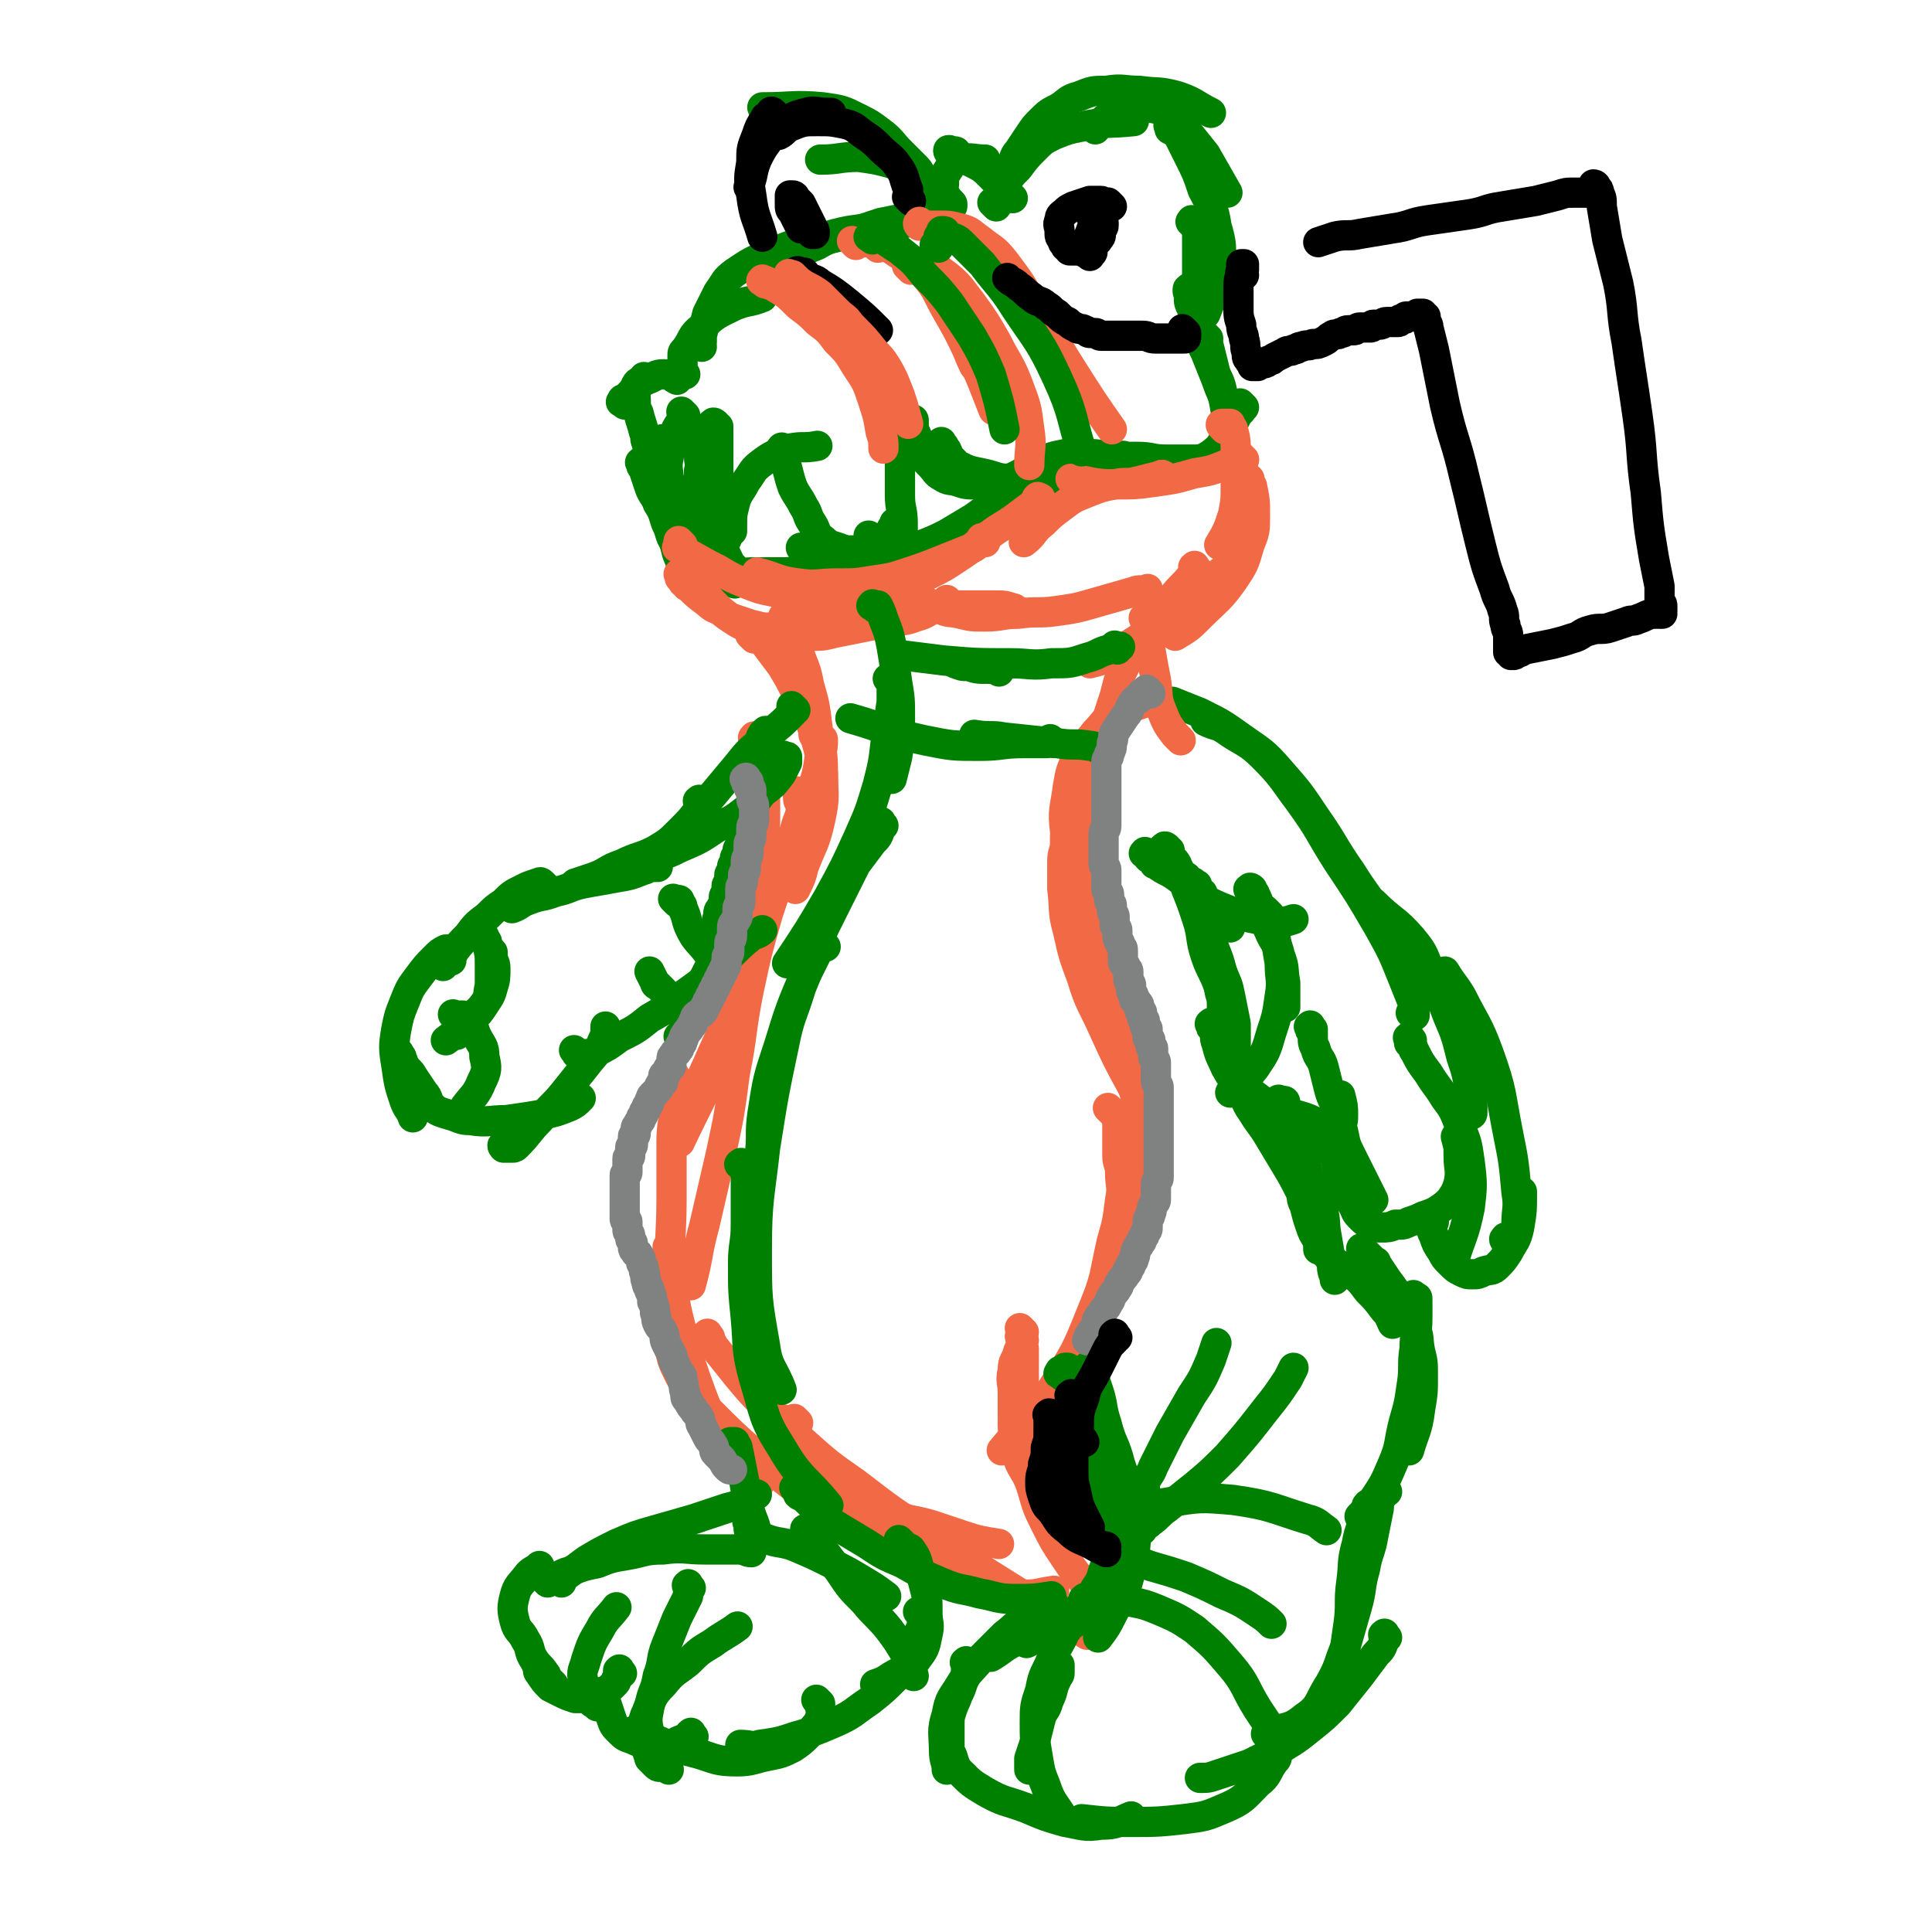 <svg viewBox='0 0 702 702' version='1.1' xmlns='http://www.w3.org/2000/svg' xmlns:xlink='http://www.w3.org/1999/xlink'><g fill='none' stroke='#008000' stroke-width='11' stroke-linecap='round' stroke-linejoin='round'><path d='M433,106c-1,-1 -1,-2 -1,-1 -1,0 0,0 0,1 0,0 0,0 0,0 '/><path d='M433,107c-1,-1 -1,-2 -1,-1 -1,0 0,0 0,1 0,0 0,1 0,1 0,2 0,2 1,4 1,4 1,4 2,7 1,5 1,5 3,9 2,5 2,5 4,10 2,6 3,6 4,12 1,3 0,4 0,7 '/><path d='M439,123c-1,-1 -1,-1 -1,-1 -1,-1 0,0 0,0 0,0 0,0 0,0 0,1 0,1 0,1 0,0 0,0 0,0 1,1 1,1 1,2 1,4 1,4 2,8 1,5 2,4 3,9 1,5 1,5 2,11 0,4 1,5 0,9 -1,2 -1,2 -3,4 '/><path d='M452,148c-1,-1 -1,-1 -1,-1 -1,-1 0,0 0,0 0,0 0,1 0,1 0,1 0,1 0,1 0,1 -1,0 -1,1 -2,4 -2,4 -4,8 -3,4 -2,4 -6,7 -3,2 -4,2 -8,3 -2,1 -2,1 -4,1 '/><path d='M445,167c-1,-1 -1,-1 -1,-1 -1,-1 -1,0 -1,0 0,1 0,1 -1,1 -4,0 -4,0 -8,0 -5,0 -5,0 -10,0 -6,0 -5,-1 -11,-1 -5,0 -5,0 -11,0 -4,0 -4,0 -9,0 '/><path d='M409,167c-1,-1 -1,-2 -1,-1 -1,0 0,1 0,1 0,0 0,-1 -1,-1 -1,0 -1,0 -2,0 -5,0 -4,-1 -9,-1 -4,0 -5,-1 -9,0 -5,1 -5,1 -9,3 -4,2 -4,2 -7,4 -2,1 -1,2 -3,3 '/><path d='M389,172c-1,-1 -1,-1 -1,-1 -1,-1 0,0 0,0 0,0 0,0 0,-1 0,0 0,0 0,0 0,0 -1,0 -1,0 -4,1 -4,1 -8,3 -5,2 -5,2 -9,4 -5,3 -5,3 -9,6 -5,4 -4,5 -9,9 '/><path d='M383,175c-1,-1 -1,-1 -1,-1 -1,-1 0,0 0,0 0,0 0,0 0,0 -1,1 -1,0 -2,1 -4,2 -3,2 -7,4 -5,2 -5,2 -10,4 -5,2 -5,2 -9,5 -5,3 -5,3 -10,6 -4,2 -4,2 -9,4 -5,2 -5,2 -10,3 -5,1 -5,1 -10,2 '/><path d='M332,199c-1,-1 -1,-1 -1,-1 -1,-1 0,0 0,0 0,0 1,0 1,0 0,0 -1,0 -1,0 0,0 0,1 0,1 -3,1 -3,1 -6,1 -5,0 -5,0 -10,0 -6,0 -6,0 -12,0 -6,0 -6,0 -12,-1 '/><path d='M303,210c-1,-1 -1,-1 -1,-1 -1,-1 0,0 0,0 0,0 1,0 1,0 0,0 0,1 0,1 0,1 1,1 1,1 0,0 -1,0 -1,0 -5,1 -4,2 -9,2 -6,0 -6,0 -12,-1 -3,0 -3,0 -6,-1 '/><path d='M333,200c-1,-1 -2,-1 -1,-1 0,-1 1,0 1,0 0,0 0,1 0,1 -1,1 -1,1 -2,1 -4,2 -4,3 -9,4 -6,2 -6,1 -13,2 -6,0 -7,0 -13,0 -7,0 -6,1 -13,1 -5,0 -5,0 -11,0 '/><path d='M326,200c-1,-1 -1,-1 -1,-1 -1,-1 0,0 0,0 0,1 0,1 -1,1 -1,1 -1,1 -2,1 -4,2 -4,2 -8,4 -5,2 -5,2 -11,4 -5,2 -5,2 -10,3 -5,1 -6,1 -11,1 -6,0 -6,-1 -11,-2 -3,-1 -2,-1 -5,-2 '/><path d='M260,155c-1,-1 -2,-1 -1,-1 0,-1 1,0 1,0 0,0 0,1 0,1 0,0 1,0 1,0 0,0 0,1 0,1 0,0 0,0 0,0 0,3 0,3 0,5 0,4 0,4 0,8 0,4 0,4 0,8 0,5 -1,5 0,9 1,5 2,5 3,10 '/><path d='M257,171c-1,-1 -1,-2 -1,-1 -1,0 0,0 0,1 0,1 1,1 1,2 1,3 1,3 2,7 1,3 1,3 1,6 1,3 0,4 1,7 0,3 0,3 1,6 1,4 1,4 2,7 1,3 2,3 3,6 '/><path d='M259,159c-1,-1 -1,-1 -1,-1 -1,-1 0,0 0,0 1,1 1,0 1,1 0,0 0,1 0,1 0,3 0,3 0,5 0,4 1,3 1,7 0,3 0,4 0,7 0,4 0,4 0,8 1,4 1,4 2,8 1,5 1,5 3,9 1,2 2,2 3,4 '/><path d='M258,161c-1,-1 -2,-1 -1,-1 0,-1 1,0 1,0 0,0 0,1 0,1 0,0 1,0 1,0 0,0 0,1 0,1 0,1 0,1 0,2 0,4 0,4 0,8 0,5 1,5 1,9 1,5 0,5 1,9 1,5 1,5 2,9 1,4 1,4 2,7 '/><path d='M254,163c-1,-1 -1,-1 -1,-1 -1,-1 0,0 0,0 1,1 1,0 1,1 0,0 0,1 0,1 0,1 0,1 0,1 0,1 0,1 0,1 0,3 1,2 1,5 0,3 0,4 0,7 0,3 1,3 1,6 1,3 0,4 1,7 0,2 1,2 1,3 '/><path d='M255,159c-1,-1 -2,-2 -1,-1 0,0 0,0 1,1 0,0 0,1 0,1 0,2 0,2 0,3 0,4 0,4 -1,8 0,4 0,4 -1,8 0,4 0,4 -1,8 0,4 -1,4 -1,7 0,2 1,2 1,3 '/><path d='M266,193c-1,-1 -1,-2 -1,-1 -1,0 0,1 0,1 0,0 1,0 1,0 0,0 0,0 0,-1 0,0 0,-1 0,-1 0,-4 0,-4 1,-8 1,-4 2,-4 4,-8 3,-4 2,-4 6,-7 4,-3 5,-3 10,-5 5,-1 5,0 10,-1 '/><path d='M285,164c-1,-1 -1,-2 -1,-1 -1,0 0,1 0,1 0,0 1,0 1,0 0,0 0,1 0,1 0,3 0,3 1,5 1,4 1,4 2,7 2,4 2,3 4,7 2,3 1,3 3,6 2,3 1,4 4,6 3,3 4,2 8,4 2,1 2,1 4,1 '/><path d='M317,196c-1,-1 -2,-2 -1,-1 0,0 0,0 1,1 0,0 1,0 1,0 0,0 0,1 0,1 0,0 1,0 1,0 1,0 1,0 1,0 1,0 1,0 1,-1 2,-2 2,-2 3,-4 1,-1 1,-1 1,-2 '/><path d='M329,200c-1,-1 -1,-1 -1,-1 -1,-1 0,0 0,0 0,0 0,0 0,-1 0,0 0,0 0,-1 0,0 0,0 0,-1 0,-3 0,-3 0,-6 0,-5 -1,-5 -1,-10 0,-5 0,-5 0,-11 0,-4 0,-4 0,-8 0,-2 0,-2 0,-5 '/><path d='M331,153c-1,-1 -2,-1 -1,-1 0,-1 0,0 1,0 0,0 0,0 0,0 1,1 1,0 1,1 0,0 0,1 0,1 0,2 0,2 1,4 1,3 1,3 2,6 1,3 1,3 3,5 2,2 2,3 4,4 3,2 3,1 6,2 3,1 3,1 7,1 4,0 4,0 8,-1 4,-1 4,-1 8,-3 '/><path d='M343,162c-1,-1 -1,-2 -1,-1 -1,0 0,0 0,1 0,1 1,1 1,1 1,1 1,0 1,1 1,1 0,1 1,2 1,1 1,1 2,2 1,1 0,1 1,1 4,2 4,2 9,3 5,1 5,2 10,2 5,1 6,0 11,0 5,0 5,0 9,-1 '/><path d='M249,151c-1,-1 -1,-1 -1,-1 -1,-1 0,0 0,0 0,0 0,1 0,1 -1,4 -2,3 -3,7 -1,4 -2,4 -2,8 -1,4 0,5 0,9 '/><path d='M242,161c-1,-1 -2,-2 -1,-1 0,0 0,0 1,1 0,0 0,0 0,0 0,1 0,1 0,1 0,1 0,1 0,1 0,1 0,1 0,2 0,3 0,3 0,5 0,4 0,4 0,7 0,4 1,4 1,8 1,4 0,4 1,8 1,4 1,4 2,8 2,5 2,5 4,9 '/><path d='M234,169c-1,-1 -1,-2 -1,-1 -1,0 0,0 0,1 0,1 1,1 1,2 1,3 1,3 2,6 1,3 2,3 3,6 2,3 2,4 3,7 2,4 1,4 3,7 2,3 2,3 4,6 2,3 2,3 5,5 4,2 4,2 9,3 2,1 3,0 5,0 '/><path d='M244,176c-1,-1 -1,-1 -1,-1 -1,-1 0,0 0,0 1,1 1,1 1,1 0,0 0,0 0,0 0,1 0,1 0,1 0,1 0,1 0,2 0,3 0,3 1,6 1,3 1,3 2,6 1,3 1,3 2,5 1,3 1,3 3,5 2,2 2,3 5,4 5,2 5,2 10,3 6,1 7,0 13,0 3,0 3,0 6,0 '/><path d='M237,163c-1,-1 -1,-1 -1,-1 -1,-1 0,0 0,0 0,0 -1,0 -1,-1 -1,-2 0,-2 -1,-4 -1,-4 -1,-3 -2,-7 -1,-2 -1,-2 -1,-5 0,-2 -1,-3 0,-5 1,-2 2,-1 3,-3 '/><path d='M227,147c-1,-1 -2,-1 -1,-1 0,-1 0,-1 1,-1 1,0 1,0 1,-1 1,0 1,0 1,-1 1,-1 1,-1 2,-2 2,-2 2,-2 4,-3 3,-1 3,-2 6,-2 3,0 3,1 5,2 '/><path d='M249,136c-1,-1 -1,-1 -1,-1 -1,-1 0,0 0,0 0,0 0,0 0,-1 0,-1 0,-1 0,-2 0,0 0,0 0,-1 0,-1 0,-1 0,-2 0,-1 0,-1 1,-2 3,-4 2,-5 6,-8 5,-5 6,-5 12,-8 5,-2 5,-1 10,-3 '/><path d='M255,126c-1,-1 -1,-1 -1,-1 -1,-1 0,0 0,0 1,0 1,0 1,-1 0,-1 0,-1 0,-2 1,-4 1,-4 2,-8 2,-4 2,-4 4,-8 3,-4 2,-4 6,-7 6,-4 6,-4 13,-7 10,-4 10,-4 20,-6 10,-3 10,-2 21,-4 4,-1 4,0 8,-1 '/><path d='M283,105c-1,-1 -1,-1 -1,-1 -1,-1 0,0 0,0 0,0 0,-1 0,-1 1,-1 1,-1 2,-2 2,-3 1,-4 4,-6 4,-4 4,-4 9,-6 5,-3 5,-2 11,-4 6,-2 6,-2 12,-4 5,-1 5,-1 10,-2 3,-1 3,-1 7,-1 3,0 3,0 6,0 '/><path d='M342,81c-1,-1 -2,-1 -1,-1 0,-1 0,0 1,0 0,0 0,0 0,0 1,0 1,0 1,-1 0,0 0,0 0,-1 0,0 0,0 0,-1 0,-1 0,-1 0,-2 0,-4 -1,-4 0,-8 0,-3 0,-3 2,-6 1,-2 2,-2 4,-3 4,-1 5,0 9,0 '/><path d='M346,56c-1,-1 -1,-1 -1,-1 -1,-1 0,0 0,0 0,0 0,0 0,0 '/><path d='M346,56c-1,-1 -2,-1 -1,-1 0,-1 0,0 1,0 0,0 1,0 1,0 1,0 0,1 1,1 2,2 3,1 5,3 4,2 4,2 7,5 3,3 3,3 6,6 1,1 1,1 2,2 '/><path d='M362,75c-1,-1 -1,-1 -1,-1 -1,-1 0,0 0,0 0,0 1,0 1,0 1,0 1,0 1,-1 1,-2 1,-3 2,-5 2,-4 2,-4 5,-7 3,-4 3,-4 6,-7 3,-3 3,-3 7,-5 5,-2 5,-2 10,-3 9,-2 10,-1 19,-2 '/><path d='M367,63c-1,-1 -1,-1 -1,-1 -1,-1 0,-1 0,-1 1,0 1,0 1,-1 2,-2 1,-3 3,-5 2,-3 2,-3 4,-6 2,-3 2,-3 4,-5 3,-3 3,-3 7,-5 3,-2 3,-3 7,-4 5,-2 5,-2 10,-2 6,-1 6,0 12,0 7,1 7,0 14,2 6,2 6,3 12,6 '/><path d='M398,47c-1,-1 -1,-1 -1,-1 -1,-1 0,0 0,0 0,0 1,0 1,0 1,0 0,-1 1,-1 1,-1 1,0 2,-1 1,0 0,-1 1,-1 2,-2 2,-2 5,-3 3,-1 3,-2 6,-2 2,0 3,0 5,1 3,1 3,0 6,2 3,2 3,2 6,5 4,5 4,5 8,10 4,7 4,7 8,14 '/><path d='M426,47c-1,-1 -1,-1 -1,-1 -1,-1 0,0 0,0 0,0 0,1 0,1 0,0 1,0 1,0 1,0 1,0 1,0 0,0 0,1 0,1 0,1 1,0 1,1 2,4 2,4 4,8 3,6 3,6 5,12 3,6 4,6 5,13 2,7 2,8 1,15 -1,9 -2,9 -5,17 '/><path d='M434,82c-1,-1 -1,-1 -1,-1 -1,-1 0,0 0,0 0,0 0,0 0,-1 0,0 0,0 0,0 1,1 1,0 1,1 1,2 1,2 1,4 0,5 0,5 0,10 0,6 0,6 0,11 0,3 0,3 0,6 '/><path d='M346,75c-1,-1 -1,-1 -1,-1 -1,-1 0,-1 0,-1 0,0 0,0 0,0 '/><path d='M346,74c-1,-1 -1,-1 -1,-1 -1,-1 -1,-1 -1,-1 0,0 0,-1 -1,-1 -3,-3 -3,-4 -7,-6 -5,-3 -5,-3 -10,-5 -7,-2 -7,-2 -14,-3 -7,0 -7,1 -14,1 '/><path d='M338,69c-1,-1 -1,-1 -1,-1 -1,-1 0,-1 0,-1 0,0 -1,0 -1,-1 -2,-2 -1,-3 -3,-5 -3,-3 -3,-3 -6,-6 -3,-3 -3,-4 -7,-7 -4,-3 -4,-3 -8,-5 -6,-3 -6,-3 -13,-4 -11,-1 -11,0 -22,0 '/></g>
<g fill='none' stroke='#000000' stroke-width='11' stroke-linecap='round' stroke-linejoin='round'><path d='M331,73c-1,-1 -1,-1 -1,-1 -1,-1 0,0 0,0 0,0 0,0 0,0 0,0 0,0 0,-1 0,0 0,0 0,0 0,-1 0,-1 0,-2 -2,-5 -1,-5 -4,-9 -2,-3 -3,-3 -6,-6 -3,-3 -3,-3 -6,-5 -3,-2 -3,-3 -7,-4 -5,-1 -5,-1 -10,-1 -5,0 -5,0 -10,2 -2,1 -2,2 -4,3 '/><path d='M302,43c-1,-1 -2,-1 -1,-1 0,-1 1,0 1,0 0,0 0,-1 0,-1 0,0 0,0 -1,0 0,0 0,0 -1,0 -3,0 -4,-1 -7,0 -4,1 -4,1 -7,3 -3,2 -3,3 -6,6 -3,4 -3,4 -5,8 -2,5 -1,5 -3,10 '/><path d='M282,42c-1,-1 -1,-1 -1,-1 -1,-1 -1,0 -1,0 0,1 0,1 -1,1 0,1 -1,0 -1,1 -2,3 -2,3 -3,6 -2,5 -2,5 -2,10 -1,6 -1,6 0,12 1,8 2,8 4,15 '/><path d='M396,93c-1,-1 -2,-1 -1,-1 0,-1 0,0 1,0 1,0 1,0 1,-1 0,0 0,-1 0,-1 0,-1 0,-1 1,-2 0,-1 1,0 1,-1 1,-1 1,-1 1,-2 0,0 0,-1 0,-1 0,-1 1,-1 1,-2 0,0 0,-1 0,-1 0,-1 -1,0 -1,-1 -1,-1 0,-1 -1,-2 -3,-2 -3,-1 -7,-3 '/><path d='M404,75c-1,-1 -1,-1 -1,-1 -1,-1 0,0 0,0 0,0 0,0 -1,0 0,0 0,0 0,0 0,0 -1,0 -1,0 -1,0 0,-1 -1,-1 0,0 0,0 -1,0 -1,0 -1,0 -2,0 0,0 -1,0 -1,0 -3,1 -3,1 -6,2 -2,1 -2,1 -3,2 -1,1 -2,1 -2,3 -1,2 0,2 0,4 0,2 0,2 1,3 0,1 0,1 1,2 0,1 1,1 1,1 1,1 0,1 1,1 0,0 1,0 1,0 1,0 1,0 2,0 1,-1 0,-1 1,-2 1,-1 1,-1 2,-2 1,-2 1,-2 2,-5 '/><path d='M294,84c-1,-1 -1,-1 -1,-1 -1,-1 0,0 0,0 0,0 1,0 1,0 0,0 0,1 0,1 0,0 1,0 1,0 0,0 0,1 0,1 0,0 1,0 1,0 0,0 0,-1 0,-1 0,-1 -1,0 -1,-1 0,0 0,-1 0,-1 -1,-2 -1,-2 -2,-4 -1,-2 -1,-2 -2,-4 -1,-1 -1,-1 -2,-2 0,0 0,-1 -1,-1 0,0 -1,0 -1,0 0,0 0,1 0,1 0,1 0,1 0,2 0,2 0,2 1,3 1,2 1,2 2,4 1,1 1,1 1,2 '/><path d='M291,100c-1,-1 -1,-1 -1,-1 -1,-1 0,0 0,0 0,0 0,0 0,0 '/><path d='M291,100c-1,-1 -2,-1 -1,-1 0,-1 0,0 1,0 0,0 1,0 1,0 1,0 0,1 1,1 2,2 3,1 5,3 5,3 5,3 10,7 6,5 6,5 11,10 '/></g>
<g fill='none' stroke='#F26946' stroke-width='11' stroke-linecap='round' stroke-linejoin='round'><path d='M295,111c-1,-1 -1,-1 -1,-1 -1,-1 0,0 0,0 0,0 0,-1 0,-1 0,0 1,0 1,0 0,0 0,0 0,0 1,0 1,0 1,0 1,0 1,0 1,0 3,2 2,2 5,4 4,3 4,3 8,6 4,4 4,4 8,9 4,5 4,5 7,11 3,7 3,8 5,15 '/><path d='M319,90c-1,-1 -1,-1 -1,-1 -1,-1 0,0 0,0 0,0 1,0 1,0 0,0 0,0 0,0 1,0 1,0 1,0 1,0 1,0 1,0 1,0 1,0 1,0 3,1 3,1 5,3 5,4 5,3 9,8 5,6 4,6 8,13 4,7 4,7 8,15 5,10 5,11 9,21 '/><path d='M331,98c-1,-1 -1,-1 -1,-1 -1,-1 0,0 0,0 0,0 0,0 0,-1 0,0 0,0 0,0 1,0 0,-1 1,-1 0,0 1,0 1,0 1,0 1,0 2,0 1,0 1,0 1,0 5,2 5,2 9,5 5,4 5,5 9,10 5,7 5,7 9,14 4,8 5,8 8,16 3,8 3,8 4,16 1,6 0,7 0,13 '/><path d='M335,82c-1,-1 -1,-2 -1,-1 -1,0 0,1 0,1 0,0 1,0 1,0 1,0 1,0 1,0 1,0 1,0 1,0 1,0 1,0 1,0 1,0 1,0 1,0 1,0 1,0 2,0 4,0 4,0 8,1 4,1 4,2 7,4 5,4 5,3 9,8 6,8 6,8 11,17 7,11 7,12 14,23 7,11 7,11 14,21 '/><path d='M445,156c-1,-1 -1,-1 -1,-1 -1,-1 0,-1 0,-1 0,0 1,0 1,0 1,0 1,0 1,0 1,0 1,0 1,0 0,0 0,1 0,1 0,1 1,0 1,1 1,4 1,4 1,9 0,5 0,6 0,11 0,6 0,6 -1,11 -2,6 -2,6 -5,11 '/><path d='M454,175c-1,-1 -2,-1 -1,-1 0,-1 1,0 1,0 0,0 0,1 0,1 0,1 1,1 1,2 1,5 1,5 1,10 0,6 0,6 -2,11 -2,7 -2,7 -6,13 -5,7 -6,7 -12,13 -4,4 -4,4 -9,7 '/><path d='M452,202c-1,-1 -1,-1 -1,-1 -1,-1 0,0 0,0 0,0 0,0 0,0 0,1 0,1 0,1 0,1 0,1 -1,1 -4,4 -5,3 -9,7 -6,4 -6,4 -11,9 -6,5 -6,6 -12,10 -7,5 -7,5 -15,9 -3,2 -3,2 -7,3 '/><path d='M435,207c-1,-1 -1,-2 -1,-1 -1,0 0,0 0,1 0,1 0,1 -1,2 -3,4 -4,4 -7,8 -4,4 -4,4 -7,9 -4,6 -5,6 -8,12 -4,7 -4,7 -6,15 -3,9 -3,9 -5,19 -1,5 -1,5 -2,10 '/><path d='M420,255c-1,-1 -1,-1 -1,-1 -1,-1 0,0 0,0 -1,1 -1,1 -2,1 -3,1 -3,1 -6,2 -4,1 -4,1 -7,3 -3,2 -3,3 -6,6 -3,4 -4,4 -6,8 -3,6 -3,6 -4,12 -1,8 -2,8 -1,16 1,10 2,10 4,19 '/><path d='M400,276c-1,-1 -2,-2 -1,-1 0,0 1,0 1,1 0,1 -1,0 -1,1 -1,2 -1,2 -2,5 -2,5 -2,5 -3,11 -1,10 -1,10 -1,20 0,16 0,16 2,31 1,8 2,8 3,16 '/><path d='M389,304c-1,-1 -1,-1 -1,-1 -1,-1 0,0 0,0 0,0 0,1 0,1 0,0 -1,0 -1,0 0,1 0,1 0,2 0,4 -1,3 -1,7 0,5 0,5 0,10 1,8 0,8 2,15 2,9 2,9 5,17 3,10 4,10 8,19 5,11 5,11 11,22 2,4 3,4 5,7 '/><path d='M404,332c-1,-1 -2,-1 -1,-1 0,-1 1,0 1,0 0,0 0,1 0,1 0,0 -1,0 -1,0 0,1 0,1 0,2 0,2 -1,2 -1,4 0,4 0,5 0,9 0,6 0,6 1,11 1,8 2,8 4,16 2,9 2,9 4,18 2,9 3,9 3,18 1,9 0,10 -1,19 -1,6 -1,6 -3,12 '/><path d='M404,404c-1,-1 -1,-1 -1,-1 -1,-1 0,0 0,0 1,1 1,1 1,1 1,1 1,0 1,1 1,2 1,2 1,4 0,3 0,3 0,6 0,3 0,3 0,5 0,3 1,3 1,6 0,5 1,5 0,10 -1,8 -1,8 -3,15 -3,13 -2,13 -7,25 -6,15 -6,15 -15,29 -8,12 -9,11 -18,22 '/><path d='M372,484c-1,-1 -1,-1 -1,-1 -1,-1 0,0 0,0 0,0 0,1 0,1 0,1 0,1 0,2 0,3 0,3 -1,5 -1,4 -2,3 -2,7 -1,4 0,4 0,8 0,5 0,5 0,9 0,5 0,5 1,10 1,6 1,6 4,11 3,6 3,6 8,12 5,6 6,6 11,11 '/><path d='M372,487c-1,-1 -1,-1 -1,-1 -1,-1 0,0 0,0 0,1 0,1 0,2 0,1 1,1 1,2 0,3 0,4 0,7 0,5 0,5 0,10 0,5 -1,5 -1,10 0,6 0,6 1,12 1,6 1,6 3,12 2,7 2,7 5,13 3,6 3,6 7,12 4,6 4,6 9,11 4,4 5,3 9,6 '/><path d='M248,210c-1,-1 -1,-1 -1,-1 -1,-1 0,0 0,0 0,0 0,1 0,1 0,0 1,0 1,0 0,0 0,1 0,1 0,1 1,1 1,1 1,1 0,1 1,1 3,3 3,3 7,6 2,2 3,2 5,3 3,2 2,2 5,3 3,1 3,1 6,2 4,1 4,1 9,2 2,0 3,0 5,0 '/><path d='M248,198c-1,-1 -1,-1 -1,-1 -1,-1 0,0 0,0 1,1 0,1 1,2 1,2 1,1 2,3 1,3 1,3 2,6 2,4 2,4 4,7 2,3 2,3 5,6 2,2 2,2 5,4 3,2 3,2 6,3 4,1 4,0 8,0 5,0 5,0 9,-1 5,-1 5,-1 10,-3 3,-1 3,-1 5,-3 '/><path d='M292,230c-1,-1 -1,-1 -1,-1 -1,-1 0,0 0,0 0,0 0,0 0,0 1,1 1,1 1,1 1,1 0,1 1,1 0,0 1,0 1,0 1,0 1,0 1,0 4,0 4,0 8,-1 5,-1 5,-1 10,-2 5,-1 5,-1 10,-2 5,-1 5,0 10,-2 4,-1 4,-2 8,-4 2,-1 2,-1 3,-2 '/><path d='M299,225c-1,-1 -2,-1 -1,-1 0,-1 1,0 1,0 0,0 0,1 0,1 0,1 1,0 1,1 0,0 0,1 0,1 1,0 1,0 2,0 4,0 4,0 8,-1 5,-1 5,-1 10,-2 6,-1 6,-1 12,-2 6,-1 6,-1 12,-2 5,0 5,0 10,0 4,0 4,0 7,0 4,0 4,0 7,1 1,0 1,1 2,1 '/><path d='M330,212c-1,-1 -2,-2 -1,-1 0,0 0,0 1,1 0,0 0,1 0,1 0,1 0,1 0,1 0,1 1,1 1,1 1,1 0,1 1,1 1,1 1,0 2,1 4,2 3,3 7,4 4,2 4,1 8,2 4,1 4,1 9,1 6,0 6,-1 12,-1 7,-1 7,0 14,-1 7,-1 7,-1 14,-3 7,-2 7,-2 14,-4 2,-1 3,0 5,-1 '/><path d='M452,167c-1,-1 -1,-1 -1,-1 -1,-1 0,0 0,0 0,0 0,0 0,0 '/><path d='M452,167c-1,-1 -1,-1 -1,-1 -1,-1 0,0 0,0 0,0 0,0 0,0 0,1 0,1 -1,1 -2,1 -2,1 -5,2 -5,2 -5,2 -11,3 -7,2 -7,2 -14,3 -7,1 -8,1 -15,1 -8,0 -8,-1 -16,-2 '/><path d='M423,174c-1,-1 -2,-1 -1,-1 0,-1 0,0 1,0 0,0 0,0 0,0 '/><path d='M424,174c-1,-1 -1,-1 -1,-1 -1,-1 -1,0 -2,0 -4,1 -4,1 -8,2 -4,1 -4,0 -8,1 -5,1 -5,1 -10,3 -5,2 -5,2 -9,5 -4,3 -4,3 -7,6 -4,3 -3,4 -7,7 '/><path d='M378,182c-1,-1 -2,-1 -1,-1 0,-1 0,0 1,0 0,0 0,0 0,0 0,1 0,1 -1,1 -4,3 -4,3 -8,6 -4,3 -5,3 -9,6 -6,4 -5,4 -11,8 -6,4 -6,4 -12,7 -6,3 -6,3 -13,6 '/><path d='M358,197c-1,-1 -1,-1 -1,-1 -1,-1 0,0 0,0 0,1 0,1 -1,1 -2,2 -2,2 -5,3 -5,2 -5,2 -10,4 -5,2 -5,2 -11,4 -6,2 -6,2 -13,3 -6,1 -6,1 -13,1 -7,0 -7,1 -14,0 -8,-1 -7,-2 -15,-4 '/><path d='M316,215c-1,-1 -1,-2 -1,-1 -1,0 0,0 0,1 0,1 -1,1 -2,1 -5,1 -5,1 -10,1 -5,0 -6,0 -11,0 -6,-1 -6,-1 -11,-2 -5,-1 -5,-1 -10,-3 -5,-2 -5,-2 -10,-5 -8,-4 -7,-4 -15,-8 '/><path d='M274,232c-1,-1 -1,-1 -1,-1 -1,-1 0,0 0,0 0,0 0,0 0,0 1,0 1,0 1,0 1,0 0,1 1,1 0,0 1,0 1,0 1,0 1,1 1,1 1,1 1,0 1,1 3,4 3,4 6,8 3,5 3,5 6,11 3,7 4,7 6,14 2,7 2,7 3,14 0,3 0,4 0,7 '/><path d='M286,225c-1,-1 -1,-2 -1,-1 -1,0 0,0 0,1 0,1 1,0 1,1 1,1 1,1 1,2 1,2 0,2 1,4 1,4 2,3 3,7 2,5 2,5 3,10 2,7 2,7 3,15 1,8 2,8 2,16 0,9 1,9 -1,18 -2,9 -3,9 -6,17 -1,4 -1,4 -3,8 '/><path d='M275,269c-1,-1 -2,-1 -1,-1 0,-1 0,0 1,0 1,0 1,0 1,1 1,2 1,2 1,4 0,4 0,4 0,8 0,6 1,5 1,11 0,10 0,10 -1,20 -2,16 -1,16 -4,32 -4,18 -4,19 -10,36 -7,18 -8,18 -16,35 '/><path d='M297,268c-1,-1 -2,-1 -1,-1 0,-1 0,0 1,0 1,0 1,1 1,1 1,1 1,0 1,1 0,2 0,3 -1,5 -1,7 -1,7 -3,13 -3,8 -3,8 -6,16 -4,12 -5,12 -9,24 -6,16 -5,16 -11,32 -5,14 -6,14 -12,28 -3,6 -2,6 -5,12 '/><path d='M291,289c-1,-1 -1,-1 -1,-1 -1,-1 0,0 0,0 0,1 0,1 0,2 0,2 1,1 1,3 0,4 -1,4 -2,8 -2,7 -2,7 -4,13 -3,9 -3,9 -6,18 -4,14 -4,14 -7,28 -3,15 -2,15 -5,30 -2,15 -2,15 -5,29 -3,13 -3,13 -6,26 -3,11 -2,11 -5,22 '/><path d='M246,392c-1,-1 -1,-2 -1,-1 -1,0 0,0 0,1 0,1 0,1 0,2 0,4 0,4 0,7 0,7 -1,7 -1,14 0,10 0,11 0,21 0,13 -1,13 0,25 1,12 1,12 4,24 3,11 3,11 7,22 4,10 3,10 9,19 5,7 6,7 12,13 '/><path d='M244,454c-1,-1 -1,-2 -1,-1 -1,0 0,0 0,1 0,0 0,1 0,1 0,3 0,3 0,5 0,6 -1,6 -1,12 0,7 0,8 1,15 1,7 1,7 4,13 4,7 5,7 11,13 8,8 8,8 17,16 10,9 10,9 21,17 9,7 9,7 19,12 5,3 5,2 10,4 '/><path d='M258,486c-1,-1 -1,-2 -1,-1 -1,0 0,0 0,1 0,1 1,0 1,1 1,1 1,2 2,3 4,5 4,5 8,10 5,6 5,6 10,11 7,7 7,7 14,13 9,8 9,8 19,15 13,10 13,10 27,19 15,10 15,10 31,20 6,4 7,4 13,8 7,4 7,4 13,8 '/><path d='M290,517c-1,-1 -1,-1 -1,-1 -1,-1 0,0 0,0 0,1 -1,0 -1,1 0,1 0,1 0,2 0,4 0,4 1,7 1,3 1,3 3,5 3,3 4,3 8,6 5,3 5,3 11,6 6,4 6,4 13,7 7,3 7,2 14,4 6,2 6,2 12,4 6,2 7,2 13,3 '/><path d='M285,517c-1,-1 -1,-2 -1,-1 -1,0 0,0 0,1 0,0 0,0 0,0 0,1 0,1 0,2 0,2 0,2 0,3 0,3 -1,3 0,6 1,3 1,3 3,6 2,3 2,3 5,6 4,4 4,4 9,7 5,4 5,4 11,7 9,5 9,5 18,9 10,5 10,5 21,9 9,4 9,5 18,7 7,1 7,0 14,-1 '/></g>
<g fill='none' stroke='#008000' stroke-width='11' stroke-linecap='round' stroke-linejoin='round'><path d='M290,542c-1,-1 -2,-2 -1,-1 0,0 0,0 1,1 0,0 0,1 0,1 1,1 1,0 2,1 2,2 2,2 4,4 4,4 4,4 9,7 5,3 5,3 10,6 6,4 6,4 13,7 7,4 7,4 14,7 7,3 7,2 14,4 6,1 6,2 13,2 6,0 7,0 13,-1 '/><path d='M318,221c-1,-1 -2,-1 -1,-1 0,-1 0,0 1,0 0,0 0,0 0,0 1,0 1,0 1,0 1,2 1,2 2,5 2,5 2,5 3,10 1,6 1,6 2,13 1,6 1,6 1,13 0,7 0,7 -1,14 -1,4 -1,4 -2,8 '/><path d='M324,248c-1,-1 -1,-1 -1,-1 -1,-1 0,0 0,0 1,1 1,0 1,1 0,0 0,1 0,1 0,3 0,3 0,6 -1,7 -1,7 -2,13 -1,9 -1,9 -3,17 -3,10 -3,10 -7,19 -5,11 -5,11 -11,22 -7,12 -7,12 -15,24 '/><path d='M321,300c-1,-1 -1,-2 -1,-1 -1,0 0,0 0,1 0,0 0,1 0,1 -1,3 -1,3 -3,5 -3,4 -3,4 -6,8 -4,8 -4,8 -8,16 -6,12 -6,12 -11,25 -5,12 -5,12 -9,25 -4,12 -4,12 -6,25 -1,7 0,8 -1,15 '/><path d='M300,344c-1,-1 -1,-2 -1,-1 -1,0 -1,0 -1,1 0,0 0,0 0,0 0,1 0,1 -1,2 -1,2 -1,2 -2,4 -2,4 -2,4 -4,9 -3,10 -4,10 -6,20 -4,19 -4,19 -7,38 -2,18 -3,19 -3,37 0,18 0,18 3,35 1,8 3,8 6,16 '/><path d='M270,424c-1,-1 -2,-1 -1,-1 0,-1 1,0 1,0 0,0 0,1 0,1 0,1 1,1 1,2 0,4 0,4 0,8 0,6 0,6 0,11 0,7 -1,7 -1,14 0,10 0,10 1,20 1,11 0,11 3,22 4,13 3,14 10,25 7,12 9,11 17,21 '/><path d='M424,309c-1,-1 -2,-1 -1,-1 0,-1 1,0 1,0 0,0 0,1 0,1 0,0 1,0 1,0 0,0 0,1 0,1 1,3 2,2 3,5 2,4 2,4 3,8 2,5 2,5 4,11 2,6 1,7 3,13 2,6 3,6 5,12 '/><path d='M432,320c-1,-1 -1,-2 -1,-1 -1,0 0,0 0,1 0,1 1,1 1,1 1,1 1,0 1,1 1,2 0,3 1,5 2,4 2,4 4,8 2,4 2,5 3,9 2,5 2,5 3,9 2,5 2,4 3,9 1,5 1,5 2,10 0,4 0,5 0,9 0,3 0,3 0,5 '/><path d='M444,353c-1,-1 -1,-1 -1,-1 -1,-1 0,0 0,0 0,1 0,1 0,2 0,2 0,2 0,4 0,4 1,3 1,7 0,4 0,4 0,8 0,4 0,4 0,8 1,4 0,5 2,8 2,4 3,3 6,6 4,3 4,3 8,6 4,3 5,2 9,5 3,2 3,3 5,6 1,1 1,2 2,3 '/><path d='M441,373c-1,-1 -1,-2 -1,-1 -1,0 0,0 0,1 0,1 1,0 1,1 1,2 0,3 1,5 1,4 1,4 3,8 2,4 3,4 5,8 3,4 2,5 5,9 3,5 3,4 6,9 3,5 3,5 6,10 3,5 3,5 6,11 3,5 3,5 5,11 1,4 1,5 1,9 '/><path d='M466,401c-1,-1 -1,-1 -1,-1 -1,-1 0,0 0,0 0,0 0,0 0,0 1,0 1,0 1,0 1,0 1,0 1,1 0,0 0,1 0,1 1,4 2,3 3,7 2,4 2,4 3,9 2,5 1,5 3,10 2,5 3,5 4,10 2,5 1,6 2,11 1,6 1,6 2,11 0,3 1,3 1,5 '/><path d='M474,432c-1,-1 -1,-2 -1,-1 -1,0 0,0 0,1 0,0 0,1 0,1 0,3 0,3 1,5 1,4 1,4 2,7 1,3 1,3 3,6 2,3 1,3 4,6 3,3 4,2 7,5 4,3 4,3 7,7 3,3 3,3 6,7 2,2 2,3 3,5 '/><path d='M496,455c-1,-1 -2,-2 -1,-1 0,0 0,0 1,1 1,1 1,1 1,1 1,1 1,1 1,1 1,1 1,1 1,1 1,1 1,0 1,1 2,3 2,3 4,6 3,4 3,4 5,8 3,4 3,4 5,9 2,4 1,4 2,9 1,4 1,4 1,9 0,6 0,6 -1,12 -1,8 -2,8 -4,15 '/><path d='M515,472c-1,-1 -1,-1 -1,-1 -1,-1 0,0 0,0 1,1 1,0 1,1 0,3 0,4 0,7 0,6 -1,5 -1,11 -1,6 0,7 -1,13 -1,7 -1,7 -3,14 -2,8 -1,8 -4,15 -3,7 -3,7 -7,13 -2,3 -2,3 -5,6 '/><path d='M498,548c-1,-1 -2,-1 -1,-1 0,-1 0,0 1,0 1,0 1,0 1,-1 1,0 1,0 1,-1 0,0 0,0 0,0 0,1 -1,0 -1,1 -1,2 -1,2 -2,4 -2,5 -3,5 -4,11 -2,7 -1,7 -2,14 -1,7 0,8 -1,15 -1,7 -1,7 -2,14 0,3 0,4 0,7 '/><path d='M504,542c-1,-1 -1,-1 -1,-1 -1,-1 0,0 0,0 0,1 -1,1 -1,3 -1,2 -1,2 -1,4 -1,5 -1,5 -2,10 -1,6 -2,6 -3,12 -2,7 -1,7 -3,14 -2,7 -2,7 -4,14 -3,7 -2,7 -6,14 -4,6 -3,8 -9,12 -6,5 -7,3 -14,6 '/><path d='M504,595c-1,-1 -1,-2 -1,-1 -1,0 0,0 0,1 0,0 0,0 0,0 0,1 0,1 0,1 -1,3 -1,3 -3,5 -3,4 -3,4 -6,8 -4,5 -4,5 -8,10 -5,5 -5,5 -10,9 -5,4 -5,4 -10,7 -6,3 -6,3 -12,6 -6,2 -6,2 -12,4 -3,1 -3,1 -6,1 '/><path d='M465,636c-1,-1 -1,-2 -1,-1 -1,0 0,0 0,1 0,0 0,1 0,1 0,2 0,2 -1,3 -3,4 -2,5 -6,8 -5,5 -5,6 -12,9 -7,3 -7,3 -15,4 -9,1 -10,1 -19,1 -9,0 -9,0 -18,-1 '/><path d='M395,582c-1,-1 -2,-1 -1,-1 0,-1 1,0 1,0 0,0 0,1 0,1 0,1 0,1 0,1 0,1 0,1 -1,1 -2,2 -2,3 -4,4 -4,3 -4,2 -9,4 -5,2 -6,1 -11,4 -5,2 -5,3 -10,6 '/><path d='M383,583c-1,-1 -1,-1 -1,-1 -1,-1 0,0 0,0 0,0 0,1 0,1 0,1 0,1 0,1 0,1 0,1 -1,1 -4,2 -4,1 -8,3 -4,2 -4,3 -8,6 -4,4 -4,4 -8,8 -4,5 -5,5 -8,10 -3,5 -4,5 -5,11 -2,6 -1,7 -1,13 0,4 1,4 1,7 '/><path d='M352,605c-1,-1 -1,-2 -1,-1 -1,0 0,0 0,1 0,0 0,1 0,1 0,3 0,3 -1,5 -1,3 -1,3 -2,5 -1,3 -1,2 -2,5 -1,3 -1,3 -1,6 0,3 0,3 0,6 0,3 0,3 1,5 1,3 1,4 3,6 4,4 4,4 9,7 7,4 7,3 15,6 7,3 7,3 14,5 6,1 7,2 13,1 6,0 6,-1 11,-3 '/><path d='M289,258c-1,-1 -1,-1 -1,-1 -1,-1 0,0 0,0 0,0 0,0 0,0 0,1 0,1 0,1 0,1 0,1 0,1 -1,1 -1,1 -2,2 -4,4 -5,4 -9,8 -5,4 -5,4 -9,9 -5,6 -5,6 -10,12 '/><path d='M286,276c-1,-1 -1,-1 -1,-1 -1,-1 0,0 0,0 0,0 1,0 1,0 0,0 0,1 0,1 0,1 0,1 0,1 -1,2 -1,2 -2,4 -3,4 -3,4 -7,7 -3,4 -3,4 -7,7 -5,4 -5,3 -10,6 -6,4 -6,4 -13,7 -4,2 -4,2 -8,3 '/><path d='M255,292c-1,-1 -1,-2 -1,-1 -1,0 0,0 0,1 0,1 1,1 0,2 -3,4 -3,4 -7,8 -4,4 -4,4 -9,7 -6,3 -6,2 -12,5 -6,2 -5,3 -11,5 -3,1 -3,1 -6,2 '/><path d='M239,315c-1,-1 -1,-2 -1,-1 -1,0 0,1 0,1 0,0 -1,0 -2,0 -1,0 -1,1 -2,1 -5,2 -5,2 -11,3 -5,1 -6,1 -11,2 -5,1 -5,2 -10,3 -5,2 -5,1 -10,3 -3,1 -3,2 -6,3 '/><path d='M198,322c-1,-1 -1,-1 -1,-1 -1,-1 -1,0 -1,0 0,0 -1,0 -1,0 -3,1 -3,1 -5,2 -4,2 -4,2 -7,5 -3,2 -3,2 -6,5 -4,3 -4,3 -7,7 -3,3 -3,3 -6,7 -2,2 -1,2 -3,4 '/><path d='M164,349c-1,-1 -1,-1 -1,-1 -1,-1 0,-1 0,-1 0,0 0,0 0,-1 0,0 0,0 0,-1 0,0 0,0 0,0 0,0 -1,0 -1,0 -2,1 -2,1 -4,3 -3,3 -3,3 -6,7 -3,4 -3,4 -5,9 -2,5 -2,5 -3,10 -1,6 -1,7 0,13 1,7 1,7 3,13 1,3 2,3 3,6 '/><path d='M145,383c-1,-1 -1,-1 -1,-1 -1,-1 0,0 0,0 1,1 1,0 1,1 1,1 1,1 1,2 1,1 0,1 1,2 1,2 2,2 3,4 2,3 2,3 4,6 2,2 1,3 3,5 2,2 3,2 6,3 4,1 4,2 8,2 6,1 7,0 13,0 7,-1 7,-1 13,-2 5,-1 5,-1 10,-3 2,-1 2,-1 4,-3 '/><path d='M184,417c-1,-1 -1,-2 -1,-1 -1,0 0,1 0,1 0,0 1,0 1,0 1,0 1,0 1,0 1,0 1,0 1,0 1,0 1,0 2,-1 4,-4 4,-5 8,-9 4,-5 5,-5 9,-10 4,-5 4,-5 8,-10 3,-4 4,-4 6,-9 1,-2 1,-2 1,-5 '/><path d='M210,383c-1,-1 -1,-1 -1,-1 -1,-1 0,0 0,0 1,1 0,1 1,1 0,0 1,0 1,0 1,0 1,0 2,0 2,0 2,0 4,-1 4,-2 4,-2 8,-5 6,-3 6,-3 11,-7 7,-4 7,-4 13,-9 7,-5 7,-5 13,-11 5,-4 5,-5 10,-9 2,-2 3,-1 5,-3 '/><path d='M248,378c-1,-1 -1,-1 -1,-1 -1,-1 0,0 0,0 1,0 1,0 1,-1 1,-2 0,-2 1,-4 2,-7 2,-7 5,-13 3,-6 3,-6 6,-12 3,-5 3,-5 5,-10 '/><path d='M266,526c-1,-1 -2,-1 -1,-1 0,-1 0,-1 1,-1 0,0 0,0 0,0 1,0 1,0 1,0 0,0 0,1 0,1 0,1 1,0 1,1 1,5 1,5 2,10 1,5 1,6 2,11 1,5 2,5 3,10 '/><path d='M273,554c-1,-1 -1,-2 -1,-1 -1,0 0,0 0,1 0,0 0,0 0,0 0,1 0,1 0,1 0,1 0,1 1,1 2,2 2,2 5,3 5,2 6,1 11,3 7,3 7,3 13,6 6,3 6,3 11,6 5,3 5,3 9,6 '/><path d='M294,557c-1,-1 -1,-1 -1,-1 -1,-1 0,0 0,0 0,0 0,0 0,0 1,1 1,0 1,1 1,1 0,1 1,2 2,2 2,2 4,4 3,4 3,4 6,8 4,6 4,6 9,11 4,5 5,5 9,10 3,4 3,4 6,9 2,4 2,4 3,8 '/><path d='M328,561c-1,-1 -1,-1 -1,-1 -1,-1 0,0 0,0 1,1 1,1 1,1 1,1 0,1 1,1 1,1 1,0 2,1 2,3 2,3 3,7 1,3 1,3 2,7 1,4 1,4 1,9 0,4 1,4 0,8 -1,5 -1,5 -4,9 -3,4 -4,3 -9,6 -3,2 -3,2 -6,3 '/><path d='M335,587c-1,-1 -1,-1 -1,-1 -1,-1 0,0 0,0 1,1 1,0 1,1 0,0 0,1 0,1 0,3 0,3 -1,5 -1,4 -1,4 -3,8 -3,5 -2,5 -6,9 -4,4 -4,4 -9,8 -6,4 -6,5 -13,8 -7,3 -7,3 -14,5 -6,2 -6,2 -13,3 -3,1 -3,0 -7,0 '/><path d='M298,619c-1,-1 -2,-2 -1,-1 0,0 0,0 1,1 0,0 0,1 0,1 0,2 1,2 0,4 -1,3 -2,3 -4,6 -3,3 -3,3 -6,5 -4,2 -4,2 -9,3 -5,1 -6,2 -11,2 -8,0 -8,-1 -15,-3 -8,-2 -8,-2 -15,-5 -4,-1 -4,-1 -8,-3 '/><path d='M243,643c-1,-1 -1,-1 -1,-1 -1,-1 -1,0 -1,0 0,0 -1,0 -1,0 -1,0 -1,0 -2,-1 -1,-1 -1,-1 -2,-2 -1,-4 -2,-4 -2,-8 0,-4 -1,-5 1,-9 2,-5 2,-6 6,-10 4,-5 4,-4 9,-8 4,-4 4,-4 9,-7 4,-3 5,-3 9,-6 '/><path d='M251,577c-1,-1 -1,-2 -1,-1 -1,0 0,0 0,1 0,0 0,1 0,1 0,1 0,1 0,2 -2,4 -2,4 -4,8 -2,5 -2,5 -4,10 -2,5 -1,6 -3,11 -1,6 -2,5 -3,11 -1,5 -1,5 0,10 0,2 1,2 2,4 '/><path d='M252,631c-1,-1 -1,-2 -1,-1 -1,0 0,0 -1,1 -1,1 -1,1 -2,1 -3,1 -3,2 -6,2 -3,0 -4,0 -7,-1 -3,0 -3,0 -5,-1 -3,-1 -3,-1 -5,-3 -2,-2 -2,-2 -3,-5 -1,-3 -1,-3 -2,-6 '/><path d='M219,620c-1,-1 -1,-1 -1,-1 -1,-1 0,0 0,0 0,1 0,1 -1,1 0,0 0,0 -1,-1 0,0 -1,0 -1,-1 -2,-3 -3,-3 -3,-7 -1,-4 0,-4 1,-8 2,-6 2,-6 5,-11 2,-4 3,-4 6,-8 '/><path d='M226,608c-1,-1 -1,-2 -1,-1 -1,0 0,0 0,1 0,1 0,1 -1,2 0,1 0,1 -1,2 -2,2 -2,2 -5,3 -2,1 -2,1 -5,2 -2,0 -2,0 -4,0 -3,-1 -3,-1 -5,-2 -2,-1 -2,-1 -4,-2 -2,-2 -2,-2 -4,-5 -1,-1 0,-1 -1,-3 '/><path d='M201,612c-1,-1 -1,-1 -1,-1 -1,-1 0,0 0,0 0,0 -1,0 -1,-1 -1,-1 0,-1 -1,-2 -2,-3 -2,-2 -4,-5 -2,-3 -1,-4 -3,-7 -2,-4 -3,-3 -4,-7 -1,-4 -1,-5 0,-9 1,-4 2,-4 5,-8 2,-2 2,-1 4,-3 '/><path d='M199,575c-1,-1 -1,-1 -1,-1 -1,-1 0,0 0,0 0,0 1,0 1,0 1,0 1,0 1,0 4,-1 3,-2 7,-3 5,-2 5,-2 10,-3 5,-2 5,-2 11,-3 6,-1 6,-2 13,-2 7,-1 8,0 15,0 6,0 6,0 12,0 3,0 3,1 5,1 '/><path d='M204,575c-1,-1 -1,-1 -1,-1 -1,-1 0,0 0,0 0,0 1,0 1,0 1,0 0,-1 1,-1 4,-3 4,-3 8,-6 5,-3 5,-3 11,-6 7,-3 7,-3 14,-5 7,-2 7,-2 14,-4 6,-2 6,-2 12,-4 4,-1 4,-1 7,-3 2,-1 2,-1 4,-2 '/><path d='M386,500c-1,-1 -2,-1 -1,-1 0,-1 0,-1 1,-1 0,0 1,0 1,0 0,0 0,-1 0,-1 0,0 1,0 1,0 0,0 0,1 0,1 1,2 1,2 2,4 1,4 1,4 2,8 1,6 1,6 3,11 2,8 3,7 5,15 2,11 2,11 3,22 '/><path d='M396,498c-1,-1 -2,-1 -1,-1 0,-1 1,0 1,0 0,0 0,1 0,1 0,1 1,1 1,2 1,2 1,2 2,5 2,6 1,6 3,12 2,8 3,7 5,15 3,9 4,9 5,19 1,9 1,10 -1,19 -2,9 -3,9 -7,17 -2,4 -2,4 -5,8 '/><path d='M402,565c-1,-1 -2,-1 -1,-1 0,-1 0,-1 1,0 1,1 1,1 1,2 0,1 -1,1 -1,2 -2,4 -1,5 -4,9 -2,4 -3,4 -6,7 -4,4 -4,4 -8,7 -5,4 -5,3 -11,6 '/><path d='M385,605c-1,-1 -2,-2 -1,-1 0,0 0,0 1,1 0,0 0,1 0,1 0,1 0,1 0,1 0,1 0,1 0,1 0,1 -1,1 -1,2 -2,4 -1,4 -3,8 -1,4 -2,3 -3,7 -1,4 -1,4 -2,8 -1,3 -1,3 -2,6 0,2 0,2 0,4 '/><path d='M390,590c-1,-1 -1,-2 -1,-1 -1,0 -1,1 -1,2 0,1 0,1 -1,2 -2,5 -3,5 -5,10 -2,5 -3,5 -4,11 -2,6 -2,6 -2,12 0,6 0,6 1,12 1,6 1,6 3,11 2,6 3,6 6,11 '/><path d='M402,580c-1,-1 -2,-2 -1,-1 0,0 0,0 1,1 0,0 0,0 0,0 1,1 1,1 2,1 3,1 4,0 7,1 5,1 5,1 10,3 7,3 7,3 13,7 7,6 7,6 13,13 6,7 5,8 10,16 2,3 2,3 4,6 '/><path d='M404,564c-1,-1 -1,-1 -1,-1 -1,-1 -1,0 -1,0 0,0 1,0 1,0 1,0 0,1 1,1 2,1 2,1 4,2 5,2 5,1 10,3 7,2 7,2 13,4 7,3 7,3 13,6 7,3 7,3 13,7 3,2 3,2 5,4 '/><path d='M402,555c-1,-1 -1,-1 -1,-1 -1,-1 0,0 0,0 0,0 1,0 1,0 1,0 1,0 1,0 1,0 0,-1 1,-1 3,-2 3,-2 6,-3 7,-2 7,-3 14,-4 12,-2 12,-2 24,-1 14,2 14,3 27,7 4,1 4,2 7,4 '/><path d='M415,556c-1,-1 -1,-1 -1,-1 -1,-1 0,0 0,0 1,0 1,0 2,-1 1,0 1,0 2,-1 3,-2 3,-3 6,-5 5,-4 5,-4 10,-8 6,-5 6,-5 12,-11 7,-8 7,-8 14,-17 4,-5 4,-5 8,-11 1,-2 1,-2 2,-4 '/><path d='M416,541c-1,-1 -1,-1 -1,-1 -1,-1 0,0 0,0 0,0 1,0 1,0 0,0 0,-1 0,-1 1,-3 2,-3 3,-6 3,-6 3,-6 6,-12 4,-7 4,-7 8,-14 4,-6 4,-6 7,-13 1,-3 1,-3 2,-6 '/><path d='M241,360c-1,-1 -1,-1 -1,-1 -1,-1 0,0 0,0 0,0 0,0 0,0 0,0 0,0 -1,-1 0,0 -1,0 -1,-1 -1,-2 -1,-2 -2,-4 '/><path d='M246,328c-1,-1 -1,-1 -1,-1 -1,-1 0,0 0,0 0,0 1,0 1,0 1,0 1,0 1,1 1,1 1,1 1,2 2,4 1,4 3,8 2,4 3,4 6,8 '/><path d='M175,340c-1,-1 -1,-2 -1,-1 -1,0 0,1 0,1 0,0 1,0 1,0 1,0 1,0 1,1 1,1 1,1 1,2 1,4 1,4 1,8 0,3 0,4 0,7 -1,4 0,4 -2,7 -2,3 -2,3 -5,6 -2,3 -2,3 -5,5 '/><path d='M179,346c-1,-1 -2,-2 -1,-1 0,0 0,0 1,1 0,0 0,1 0,1 0,3 1,2 1,5 0,3 0,4 -1,7 -1,4 -2,4 -4,7 -3,3 -3,3 -6,6 -3,3 -3,3 -7,6 '/><path d='M166,370c-1,-1 -1,-1 -1,-1 -1,-1 0,0 0,0 0,0 1,0 1,0 1,0 1,0 1,0 1,0 1,0 1,0 1,1 1,1 2,2 2,2 2,2 3,5 2,4 3,4 3,8 1,4 1,5 -1,9 -2,5 -3,5 -6,9 '/><path d='M417,311c-1,-1 -2,-1 -1,-1 0,-1 0,0 1,0 0,0 0,0 0,0 0,1 0,1 0,1 0,1 1,1 1,1 1,1 1,1 1,1 1,1 0,1 1,1 4,3 4,2 8,5 4,3 4,3 8,7 4,4 4,4 8,8 2,2 2,2 3,3 '/><path d='M435,322c-1,-1 -1,-1 -1,-1 -1,-1 0,0 0,0 0,0 0,0 0,0 1,1 1,0 1,1 0,0 0,1 0,1 0,1 1,1 1,1 1,1 1,0 1,1 1,1 0,1 1,2 4,2 4,2 9,4 5,2 5,2 10,3 3,1 4,1 7,1 3,0 3,0 6,-1 '/><path d='M455,324c-1,-1 -2,-1 -1,-1 0,-1 1,0 1,0 0,0 0,1 0,1 0,1 1,0 1,1 1,2 1,2 2,5 2,4 1,4 3,8 2,5 3,4 4,9 2,5 1,5 2,10 0,4 0,5 0,9 '/><path d='M461,332c-1,-1 -2,-2 -1,-1 0,0 0,0 1,1 1,1 1,1 1,2 1,2 1,2 1,4 1,6 1,6 2,12 0,6 1,6 0,12 -1,7 -1,7 -3,13 -2,7 -2,7 -6,13 -4,5 -4,5 -9,9 '/><path d='M467,402c-1,-1 -1,-1 -1,-1 -1,-1 -1,0 -1,0 0,0 0,1 0,1 0,0 0,0 0,0 1,1 1,1 1,1 1,1 0,1 1,1 3,1 4,1 7,2 3,1 2,1 5,2 2,1 2,1 5,1 1,0 2,1 3,0 1,-1 1,-2 1,-4 0,-3 0,-3 -1,-7 '/><path d='M477,374c-1,-1 -1,-2 -1,-1 -1,0 0,0 0,1 0,1 1,0 1,1 0,0 0,1 0,1 0,3 0,3 1,5 1,4 2,3 3,7 1,4 1,4 2,8 1,4 2,4 3,8 1,3 1,4 2,7 1,5 1,5 3,9 2,4 2,4 4,8 2,4 2,4 4,8 '/><path d='M485,412c-1,-1 -1,-1 -1,-1 -1,-1 0,0 0,0 0,0 0,1 0,1 0,3 0,3 0,5 1,4 1,3 2,7 1,4 1,4 2,8 1,3 2,3 3,5 2,3 1,3 3,5 2,2 2,2 4,3 2,1 2,1 4,1 2,0 3,0 5,-1 3,0 3,0 5,-1 3,-1 3,-1 5,-2 3,-1 3,-1 5,-2 3,-2 3,-2 5,-4 2,-3 2,-3 3,-6 1,-5 0,-5 0,-10 0,-4 0,-3 -1,-7 '/><path d='M513,378c-1,-1 -1,-2 -1,-1 -1,0 0,0 0,1 0,0 0,1 0,1 0,0 0,0 0,0 1,1 1,0 1,1 1,1 0,1 1,2 2,4 2,4 5,8 3,5 3,4 6,9 3,4 3,4 5,9 3,7 3,7 4,14 1,8 1,9 0,17 -2,10 -3,10 -6,20 '/><path d='M521,444c-1,-1 -1,-1 -1,-1 -1,-1 0,0 0,0 0,0 0,1 0,1 0,1 0,1 0,1 0,2 0,2 1,4 1,3 1,3 3,6 1,2 1,2 3,4 2,2 2,2 4,3 2,1 2,1 4,1 2,0 2,0 4,-1 3,-1 3,0 5,-2 2,-2 2,-2 4,-5 2,-4 3,-4 4,-9 1,-6 1,-6 1,-13 '/><path d='M548,451c-1,-1 -1,-2 -1,-1 -1,0 0,1 0,1 0,0 1,0 1,0 1,0 1,0 1,0 0,0 0,0 0,0 1,0 1,0 1,-1 1,-2 1,-2 1,-5 0,-6 1,-6 0,-12 -1,-11 -1,-11 -3,-21 -3,-15 -2,-15 -7,-29 -4,-11 -5,-11 -10,-21 -3,-5 -3,-4 -6,-9 '/><path d='M532,405c-1,-1 -2,-1 -1,-1 0,-1 1,0 1,0 0,0 0,1 0,1 0,0 1,0 1,0 1,0 1,0 1,0 1,0 1,0 1,-1 0,-4 0,-4 -1,-8 -1,-6 -1,-6 -3,-12 -2,-8 -2,-8 -5,-15 -3,-8 -3,-8 -6,-15 -3,-7 -2,-7 -7,-13 -6,-7 -7,-6 -14,-13 '/><path d='M514,369c-1,-1 -2,-1 -1,-1 0,-1 1,0 1,0 0,0 0,-1 0,-2 -2,-5 -2,-5 -4,-10 -4,-10 -4,-10 -9,-19 -7,-12 -7,-12 -15,-24 -7,-11 -6,-11 -14,-22 -6,-8 -6,-9 -13,-16 -6,-6 -7,-5 -14,-10 -3,-2 -3,-1 -7,-3 '/><path d='M508,346c-1,-1 -2,-2 -1,-1 0,0 0,1 1,1 0,0 0,-1 0,-1 0,-1 0,-1 -1,-2 -3,-6 -3,-6 -6,-11 -5,-8 -5,-7 -10,-15 -7,-10 -6,-10 -13,-20 -6,-9 -6,-9 -13,-17 -6,-7 -7,-7 -14,-12 -7,-5 -7,-5 -15,-9 -5,-2 -5,-2 -10,-4 '/></g>
<g fill='none' stroke='#F26946' stroke-width='11' stroke-linecap='round' stroke-linejoin='round'><path d='M417,226c-1,-1 -1,-1 -1,-1 -1,-1 0,0 0,0 0,0 1,0 1,0 0,0 0,0 0,0 0,1 0,1 0,2 0,5 0,5 1,9 1,6 1,6 2,11 1,6 0,6 2,11 2,5 2,5 5,9 1,1 1,1 2,2 '/><path d='M288,101c-1,-1 -1,-1 -1,-1 -1,-1 0,0 0,0 0,0 1,0 1,0 1,1 1,1 2,2 4,3 4,2 8,5 3,3 3,3 6,6 3,3 3,2 5,5 3,3 2,3 5,6 4,5 5,4 8,9 3,5 3,6 5,11 '/><path d='M278,103c-1,-1 -2,-1 -1,-1 0,-1 0,0 1,0 1,0 0,1 1,1 1,1 1,0 2,1 5,3 5,3 9,7 4,3 4,3 7,6 4,3 4,3 7,7 4,4 4,4 7,9 4,6 4,6 6,12 2,6 2,6 3,12 1,3 1,3 1,6 '/><path d='M311,89c-1,-1 -1,-1 -1,-1 -1,-1 0,0 0,0 0,0 1,0 1,0 1,0 1,0 1,0 1,0 1,0 1,0 1,0 1,0 1,0 1,0 1,0 1,0 1,0 1,0 2,0 5,2 5,1 9,4 5,3 5,3 9,7 5,5 5,5 8,11 4,7 4,7 7,14 2,4 2,5 4,9 '/></g>
<g fill='none' stroke='#008000' stroke-width='11' stroke-linecap='round' stroke-linejoin='round'><path d='M317,87c-1,-1 -2,-1 -1,-1 0,-1 0,0 1,0 0,0 1,0 1,0 1,0 1,0 1,0 1,0 1,0 2,1 3,2 3,2 6,4 5,4 5,4 9,9 5,5 5,5 9,10 4,6 4,6 8,12 4,7 4,7 7,14 3,10 3,10 5,20 '/><path d='M341,90c-1,-1 -2,-1 -1,-1 0,-1 1,0 1,0 0,0 0,0 0,-1 0,-1 0,-1 0,-2 0,0 0,0 0,0 1,0 1,0 1,-1 0,0 0,-1 0,-1 0,0 1,0 1,0 1,0 0,1 1,1 2,2 3,1 5,3 4,4 4,4 8,8 6,8 7,8 12,16 8,12 9,12 15,25 6,13 5,14 9,27 '/><path d='M406,236c-1,-1 -2,-1 -1,-1 0,-1 0,0 1,0 0,0 1,0 1,0 -1,0 -2,0 -4,1 -4,1 -4,2 -8,3 -6,2 -6,2 -13,2 -7,1 -8,0 -15,0 -12,0 -12,0 -24,-1 -8,-1 -8,-1 -16,-2 '/><path d='M363,244c-1,-1 -1,-1 -1,-1 -1,-1 -1,0 -1,0 -1,0 -1,0 -2,0 -4,0 -4,0 -7,-1 -3,0 -2,0 -5,-1 '/><path d='M402,273c-1,-1 -1,-1 -1,-1 -1,-1 -1,0 -1,0 -2,0 -2,-1 -4,-1 -6,-1 -6,0 -12,-1 -10,-1 -9,-1 -19,-2 -5,-1 -5,0 -11,-1 '/><path d='M383,270c-1,-1 -1,-1 -1,-1 -1,-1 0,0 0,0 -1,1 -1,1 -2,1 -4,0 -4,0 -8,0 -8,0 -8,1 -16,1 -10,0 -10,0 -20,-2 -14,-3 -13,-4 -27,-8 '/><path d='M278,269c-1,-1 -2,-1 -1,-1 0,-1 0,0 1,0 0,0 0,0 0,0 1,0 1,0 1,-1 0,0 0,0 0,-1 0,0 0,0 0,0 '/><path d='M280,267c-1,-1 -1,-1 -1,-1 -1,-1 -1,0 -1,0 0,1 -1,0 -1,1 -1,1 0,1 -1,2 0,0 0,0 0,0 0,1 0,1 0,2 0,1 0,1 0,1 0,1 0,1 0,1 0,3 0,3 0,5 0,2 0,2 0,4 0,1 0,1 0,2 0,1 0,1 0,2 0,1 -1,0 -1,1 0,0 0,1 0,1 0,1 0,1 0,1 0,1 0,1 0,1 0,0 -1,0 -1,0 0,0 0,1 0,1 0,1 0,1 0,1 0,1 0,1 0,1 0,1 -1,0 -1,1 0,0 0,1 0,1 0,1 -1,1 -1,2 0,0 0,1 0,1 0,1 -1,1 -1,2 -1,1 -1,1 -1,3 0,0 0,1 0,1 0,1 -1,1 -1,2 0,0 0,1 0,1 0,1 -1,1 -1,2 0,0 0,1 0,1 0,1 -1,1 -1,2 0,0 0,1 0,1 0,1 -1,1 -1,2 0,0 0,1 0,1 0,1 -1,1 -1,2 0,1 0,1 0,2 0,1 -1,1 -1,2 0,1 0,1 0,2 0,1 -1,1 -1,2 0,1 0,1 0,2 0,1 -1,1 -1,2 -1,1 -1,1 -1,3 -1,2 0,2 -1,4 '/></g>
<g fill='none' stroke='#808282' stroke-width='11' stroke-linecap='round' stroke-linejoin='round'><path d='M272,284c-1,-1 -1,-2 -1,-1 -1,0 0,0 0,1 0,1 1,0 1,1 0,0 0,1 0,1 0,1 1,0 1,1 0,0 0,1 0,1 0,1 0,1 0,2 0,2 1,1 1,3 0,2 0,3 0,5 0,2 -1,1 -1,3 0,1 0,2 0,3 0,2 -1,1 -1,3 0,1 0,2 0,3 0,2 -1,1 -1,3 0,1 0,2 0,3 0,1 -1,1 -1,2 0,1 0,1 0,2 0,2 -1,1 -1,3 0,1 0,1 0,2 0,2 0,2 0,3 0,1 -1,1 -1,2 0,1 0,2 0,3 0,1 -1,1 -1,2 -1,1 -1,1 -1,3 0,1 0,1 0,2 0,2 -1,1 -1,3 0,1 0,2 0,3 0,1 -1,1 -1,2 0,1 0,1 0,2 0,1 0,1 -1,2 0,1 0,1 -1,2 0,1 0,1 -1,2 0,1 0,1 -1,2 0,1 0,1 -1,2 0,1 0,1 -1,2 0,1 0,1 -1,2 0,1 0,1 -1,2 0,1 0,1 -1,2 -1,1 -1,0 -2,1 -1,1 0,1 -1,2 0,1 0,1 -1,2 -1,2 -1,1 -2,3 -1,1 0,1 -1,2 0,1 0,1 -1,2 0,1 0,1 -1,2 0,1 -1,0 -1,1 -1,1 -1,1 -1,2 0,1 0,1 0,2 0,1 -1,0 -1,1 -1,1 0,1 -1,2 0,1 -1,0 -1,1 0,1 0,1 0,2 0,1 -1,0 -1,1 -1,1 0,1 -1,2 -1,1 -1,1 -2,2 -1,1 0,1 -1,2 0,1 0,1 -1,2 0,1 0,1 -1,2 0,1 0,1 -1,2 0,1 0,1 -1,2 0,1 -1,1 -1,2 0,1 0,1 0,2 0,1 -1,0 -1,1 0,0 0,1 0,1 0,1 0,1 0,1 0,1 0,1 0,1 0,1 -1,0 -1,1 0,0 0,1 0,1 0,1 0,1 0,1 0,1 0,1 0,1 0,1 -1,0 -1,1 0,0 0,1 0,1 0,1 0,1 0,1 0,1 0,1 0,1 0,1 0,1 0,1 0,1 0,1 0,1 0,1 -1,0 -1,1 0,0 0,1 0,1 0,1 0,1 0,1 0,1 0,1 0,1 0,1 0,1 0,2 0,1 0,1 0,1 0,1 0,1 0,1 0,1 0,1 0,1 0,1 0,1 0,2 0,1 0,1 0,1 0,1 0,1 0,1 0,1 0,1 0,1 0,1 0,1 0,2 0,1 0,1 0,1 0,1 1,0 1,1 0,1 0,1 0,2 0,1 0,1 0,1 0,1 1,1 1,2 0,0 0,1 0,1 0,1 1,1 1,2 0,0 0,1 0,1 0,1 0,1 1,2 0,1 1,0 1,1 1,1 1,2 1,3 1,2 1,1 1,3 1,2 0,2 1,4 0,2 1,1 1,3 1,2 1,2 1,4 1,2 1,2 1,4 1,2 0,2 1,4 1,2 1,1 2,3 1,2 0,2 1,4 1,2 1,2 2,4 1,1 0,2 1,3 1,2 1,2 2,4 1,1 1,1 1,3 1,2 0,2 1,4 0,2 0,2 1,3 1,2 1,2 2,3 1,2 1,1 2,3 1,1 0,2 1,3 1,2 1,2 2,4 1,2 1,1 2,3 1,1 0,2 1,3 1,1 1,1 2,2 1,1 1,2 2,3 1,1 1,1 2,1 '/><path d='M418,252c-1,-1 -1,-1 -1,-1 -1,-1 0,0 0,0 0,0 0,0 0,0 0,1 0,1 0,1 0,0 0,0 -1,0 0,0 -1,0 -1,0 -1,0 0,1 -1,1 0,1 0,1 -1,1 0,1 -1,0 -1,1 -2,2 -1,3 -3,5 -2,3 -2,3 -4,6 -1,2 0,2 -1,4 0,2 0,2 -1,4 0,2 -1,1 -1,3 0,1 0,2 0,3 0,1 0,1 0,2 0,2 0,2 0,3 0,2 0,2 0,3 0,2 0,2 0,3 0,2 0,2 0,3 0,2 0,2 0,3 0,2 0,2 0,3 0,2 -1,1 -1,3 0,1 0,1 0,2 0,1 0,1 0,1 0,1 0,1 0,2 0,1 0,1 0,1 0,1 0,1 0,2 0,1 0,1 0,2 0,1 0,1 0,1 0,1 1,1 1,2 0,1 0,1 0,2 0,1 0,1 0,1 0,1 0,1 0,2 0,1 0,1 0,2 0,1 1,1 1,2 0,1 0,1 0,2 0,1 1,1 1,2 0,1 0,1 0,2 0,1 1,1 1,2 0,1 0,2 0,3 0,1 1,1 1,2 0,1 0,1 0,2 0,2 1,2 1,3 1,2 1,1 1,3 0,1 0,1 0,2 0,2 0,2 1,3 0,1 1,1 1,2 0,1 0,2 0,3 0,1 1,1 1,2 0,1 0,1 0,2 0,1 1,1 1,2 0,0 0,1 0,1 0,1 1,0 1,1 1,1 1,1 1,2 0,0 0,1 0,1 0,1 1,0 1,1 0,1 0,1 0,2 0,1 1,0 1,1 0,0 0,1 0,1 0,1 0,1 0,1 0,1 1,0 1,1 0,0 0,1 0,1 0,1 0,1 0,1 0,1 0,1 0,1 0,1 1,0 1,1 0,0 0,1 0,1 0,1 0,1 0,1 0,1 1,0 1,1 0,0 0,1 0,1 0,1 0,1 0,1 0,1 0,1 0,1 0,1 1,1 1,2 0,1 0,1 0,2 0,1 0,1 0,2 0,2 0,2 0,3 0,1 1,1 1,2 0,1 0,2 0,3 0,2 0,2 0,4 0,2 0,2 0,3 0,2 0,2 0,3 0,2 0,2 0,4 0,2 0,2 0,3 0,2 0,2 0,3 0,2 0,2 0,4 0,2 0,2 0,3 0,2 0,2 0,3 0,1 -1,1 -1,2 0,1 0,2 0,3 0,2 0,2 0,3 0,1 -1,1 -1,2 -1,1 0,2 -1,3 0,2 -1,1 -1,3 0,1 0,1 0,2 0,1 0,1 -1,2 0,1 0,1 -1,2 0,1 0,1 -1,2 0,1 -1,1 -1,2 -1,1 0,2 -1,3 0,1 0,1 -1,2 0,1 0,1 -1,2 0,1 0,1 -1,2 -1,2 -1,1 -2,3 -1,1 0,1 -1,2 -1,2 -1,1 -2,3 -1,1 0,1 -1,2 -1,2 -1,2 -2,3 -1,2 -1,1 -2,3 -1,1 0,2 -1,3 -1,2 -1,1 -2,3 -1,1 0,1 -1,2 '/></g>
<g fill='none' stroke='#000000' stroke-width='11' stroke-linecap='round' stroke-linejoin='round'><path d='M406,486c-1,-1 -1,-2 -1,-1 -1,0 0,0 0,1 0,0 0,0 0,0 1,0 1,0 1,0 0,0 -1,0 -1,1 -2,2 -2,2 -3,4 -2,4 -2,4 -4,8 -2,4 -3,4 -4,9 -2,5 -2,6 -2,11 0,3 1,3 2,5 '/><path d='M390,508c-1,-1 -2,-1 -1,-1 0,-1 1,0 1,0 0,0 0,1 0,1 0,1 0,1 0,2 0,4 0,4 0,7 0,4 0,4 0,8 0,4 0,4 0,8 0,5 0,5 1,9 1,5 1,5 3,9 1,2 1,2 2,4 '/><path d='M390,516c-1,-1 -1,-2 -1,-1 -1,0 0,0 0,1 0,0 0,1 0,1 0,1 0,1 0,1 0,1 0,1 0,1 0,1 0,1 0,2 0,1 0,1 0,2 0,4 0,4 -1,8 0,4 -1,3 -1,7 0,3 0,4 0,7 0,3 -1,3 0,6 0,2 1,2 2,4 2,2 2,3 4,4 4,2 5,2 9,3 '/><path d='M382,515c-1,-1 -2,-1 -1,-1 0,-1 1,0 1,0 0,0 -1,0 -1,1 0,0 0,1 0,1 0,2 0,2 0,4 0,3 0,3 -1,6 0,3 0,3 -1,6 0,3 -1,3 -1,6 0,3 0,3 1,6 1,3 1,3 3,5 3,4 2,4 6,7 4,4 5,3 10,6 2,1 2,1 4,2 '/><path d='M431,121c-1,-1 -2,-2 -1,-1 0,0 0,0 1,1 0,0 0,1 0,1 0,0 0,0 0,0 0,1 0,1 -1,1 -2,0 -2,0 -4,0 -3,0 -3,0 -6,0 -3,0 -2,-1 -5,-1 -2,0 -2,0 -5,0 -2,0 -2,0 -4,0 -2,0 -2,0 -4,0 -1,0 -1,0 -2,0 -1,0 -1,-1 -2,-1 -1,0 -1,0 -2,0 -1,0 -1,-1 -2,-1 -1,-1 -2,0 -3,-1 -2,-1 -2,-1 -3,-2 -2,-1 -2,-1 -4,-3 -2,-1 -2,-2 -4,-3 -2,-2 -3,-1 -5,-3 -3,-2 -2,-2 -5,-4 -2,-2 -2,-1 -4,-3 '/><path d='M452,100c-1,-1 -2,-1 -1,-1 0,-1 0,-1 1,-1 0,0 0,0 0,0 0,0 0,0 0,-1 0,0 0,-1 0,-1 0,0 -1,0 -1,0 0,0 0,1 0,1 0,4 -1,3 -1,7 0,3 0,4 0,7 0,4 0,4 1,7 0,3 1,3 1,5 1,3 0,3 1,5 0,2 0,2 1,3 0,1 1,0 1,1 0,0 0,1 0,1 0,0 1,0 1,0 0,0 0,0 0,0 1,0 1,0 1,0 0,0 0,-1 0,-1 0,0 1,0 1,0 1,0 1,0 1,0 1,0 1,0 2,-1 1,0 1,0 2,-1 2,-1 2,-1 4,-2 1,-1 2,0 3,-1 2,0 1,-1 3,-1 2,-1 2,0 4,-1 2,0 2,0 4,-1 2,-1 1,-1 3,-2 1,-1 2,0 3,-1 2,0 1,-1 3,-1 1,0 1,0 2,0 1,0 1,-1 2,-1 0,0 1,0 1,0 1,0 1,0 1,0 1,0 1,0 1,0 1,0 1,0 1,0 1,0 0,-1 1,-1 0,0 1,0 1,0 1,0 1,0 1,0 2,0 1,-1 3,-1 0,0 1,0 1,0 1,0 1,0 1,0 1,0 1,0 1,0 1,0 1,0 1,0 1,0 0,-1 1,-1 0,0 1,0 1,0 1,0 0,-1 1,-1 0,0 1,0 1,0 1,0 1,0 1,0 1,0 1,0 1,0 1,0 1,0 1,0 0,0 0,-1 0,-1 0,0 1,0 1,0 1,0 1,0 1,0 0,0 0,1 0,1 0,0 1,0 1,0 0,0 0,1 0,1 0,2 1,1 1,3 1,4 1,4 2,8 2,10 2,10 4,20 3,13 4,13 7,26 3,12 3,13 6,25 2,8 2,8 5,16 1,4 2,4 3,8 1,2 0,3 1,5 0,2 1,2 1,4 0,1 0,2 0,3 0,1 0,1 0,1 0,1 0,1 0,1 0,1 0,1 0,1 0,0 0,0 0,0 1,0 1,0 1,0 0,0 0,1 0,1 0,0 0,-1 0,-1 0,0 1,1 1,1 0,0 0,0 0,0 1,0 0,-1 1,-1 0,0 1,0 1,0 1,0 1,-1 2,-1 5,-1 5,-1 10,-2 4,-1 4,-1 7,-2 4,-1 3,-2 7,-3 3,-1 4,0 7,-1 3,-1 3,-1 6,-2 2,-1 2,0 4,-1 3,-1 2,-1 5,-2 0,0 1,0 1,0 1,0 1,0 1,0 1,0 1,0 1,-1 0,0 0,0 0,0 '/><path d='M604,223c-1,-1 -2,-1 -1,-1 0,-1 1,0 1,0 0,0 0,0 0,-1 0,0 0,-1 0,-1 0,-1 -1,-1 -1,-2 0,-2 0,-3 0,-5 -1,-5 -1,-5 -2,-10 -2,-12 -2,-12 -3,-24 -2,-14 -1,-14 -3,-28 -2,-14 -2,-13 -4,-27 -2,-10 -1,-11 -3,-21 -2,-8 -2,-8 -4,-16 -1,-6 -1,-6 -2,-12 0,-3 0,-3 -1,-5 0,-1 0,-1 -1,-2 0,-1 -1,-1 -1,-1 0,0 0,1 0,1 0,1 0,1 0,1 0,0 -1,0 -1,0 -1,0 0,1 -1,1 0,0 0,0 -1,0 -2,0 -2,0 -4,0 -3,0 -3,0 -6,1 -4,1 -4,1 -8,2 -6,1 -6,1 -12,2 -7,1 -6,2 -13,3 -7,1 -7,1 -14,2 -7,1 -6,2 -13,3 -6,1 -6,1 -12,2 -4,1 -5,0 -9,1 -3,1 -3,1 -6,2 '/></g>
</svg>